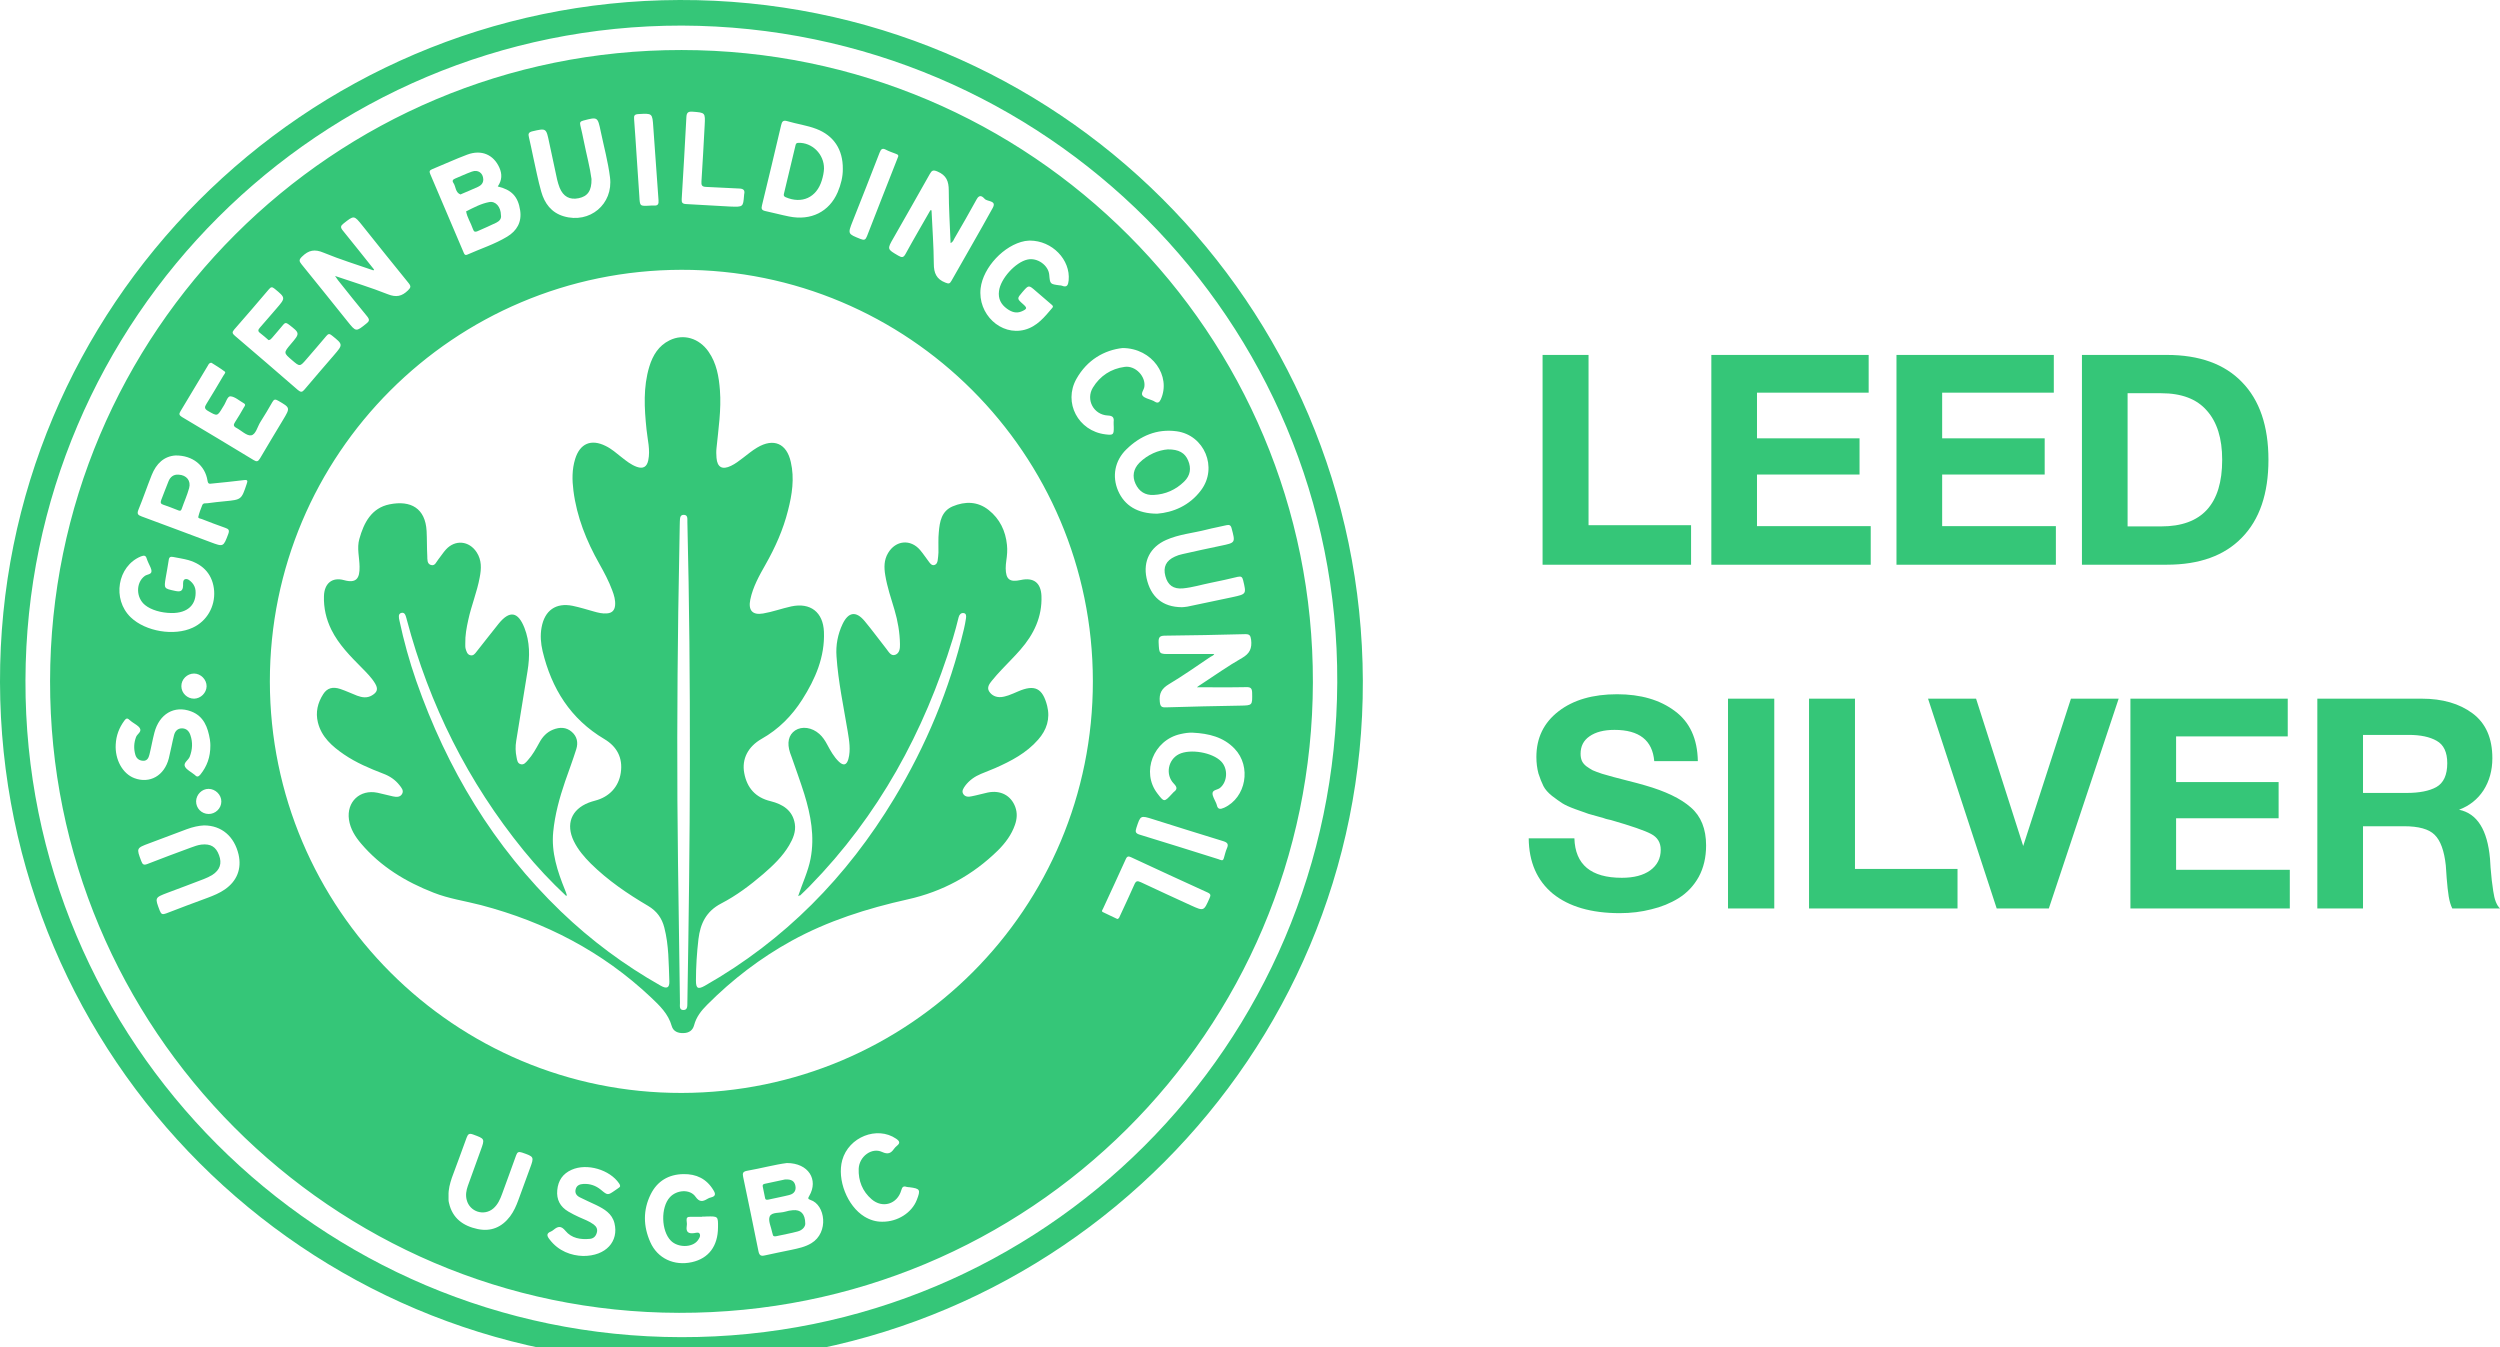 <?xml version="1.0" encoding="UTF-8"?> <svg xmlns="http://www.w3.org/2000/svg" viewBox="0 0 103 55.508" fill="none"><path d="M69.672 21.639V23.266H63.554V14.623H65.448V21.639H69.672ZM76.989 14.623V16.177H72.388V18.058H76.613V19.551H72.388V21.676H77.074V23.266H70.507V14.623H76.989ZM84.617 14.623V16.177H80.017V18.058H84.241V19.551H80.017V21.676H84.702V23.266H78.135V14.623H84.617ZM85.776 23.266V14.623H89.272C90.615 14.623 91.647 14.995 92.367 15.74C93.095 16.484 93.46 17.553 93.46 18.944C93.46 20.336 93.095 21.405 92.367 22.149C91.647 22.894 90.615 23.266 89.272 23.266H85.776ZM87.657 21.688H89.041C90.716 21.688 91.554 20.773 91.554 18.944C91.554 18.062 91.343 17.387 90.922 16.917C90.51 16.44 89.883 16.201 89.041 16.201H87.657V21.688ZM69.951 31.358H68.155C68.082 30.5 67.536 30.071 66.516 30.071C66.079 30.071 65.735 30.161 65.484 30.339C65.241 30.508 65.12 30.747 65.12 31.055C65.12 31.16 65.136 31.253 65.168 31.334C65.201 31.415 65.262 31.492 65.351 31.565C65.44 31.629 65.529 31.686 65.618 31.735C65.707 31.775 65.836 31.823 66.006 31.88C66.184 31.929 66.342 31.973 66.479 32.014C66.625 32.054 66.828 32.107 67.087 32.172C67.345 32.236 67.572 32.297 67.766 32.354C68.616 32.596 69.247 32.9 69.66 33.264C70.081 33.628 70.291 34.15 70.291 34.83C70.291 35.323 70.19 35.756 69.987 36.129C69.785 36.493 69.51 36.784 69.162 37.003C68.822 37.213 68.446 37.367 68.033 37.464C67.629 37.569 67.196 37.622 66.734 37.622C65.561 37.622 64.643 37.355 63.979 36.821C63.324 36.278 62.992 35.518 62.983 34.539H64.865C64.897 35.623 65.549 36.165 66.819 36.165C67.313 36.165 67.702 36.064 67.985 35.862C68.276 35.651 68.422 35.368 68.422 35.012C68.422 34.713 68.288 34.494 68.021 34.357C67.762 34.219 67.212 34.029 66.37 33.786C66.322 33.778 66.285 33.77 66.261 33.762C66.237 33.754 66.204 33.746 66.164 33.738C66.123 33.721 66.087 33.709 66.055 33.701C65.763 33.62 65.561 33.563 65.448 33.531C65.334 33.491 65.152 33.426 64.902 33.337C64.659 33.248 64.481 33.167 64.367 33.094C64.254 33.021 64.112 32.92 63.943 32.791C63.781 32.661 63.663 32.528 63.591 32.39C63.518 32.244 63.449 32.07 63.384 31.868C63.328 31.658 63.299 31.431 63.299 31.188C63.299 30.403 63.603 29.776 64.21 29.307C64.817 28.837 65.622 28.603 66.625 28.603C67.596 28.603 68.389 28.833 69.004 29.295C69.619 29.748 69.935 30.436 69.951 31.358ZM73.1 28.785V37.428H71.194V28.785H73.1ZM80.65 35.801V37.428H74.532V28.785H76.425V35.801H80.65ZM79.435 28.785H81.414L83.356 34.854L85.323 28.785H87.289L84.412 37.428H82.264L79.435 28.785ZM94.255 28.785V30.339H89.655V32.22H93.879V33.713H89.655V35.837H94.34V37.428H87.773V28.785H94.255ZM95.474 28.785H99.771C100.629 28.785 101.329 28.987 101.872 29.392C102.414 29.797 102.685 30.412 102.685 31.237C102.685 31.739 102.563 32.18 102.321 32.56C102.078 32.932 101.742 33.199 101.313 33.361C102.058 33.515 102.482 34.187 102.588 35.376C102.588 35.417 102.596 35.542 102.612 35.752C102.628 35.963 102.644 36.133 102.66 36.262C102.677 36.384 102.697 36.533 102.721 36.711C102.746 36.889 102.782 37.039 102.83 37.161C102.879 37.282 102.936 37.371 103 37.428H101.034C100.969 37.298 100.921 37.136 100.888 36.942C100.856 36.74 100.827 36.485 100.803 36.177C100.779 35.862 100.767 35.688 100.767 35.655C100.702 35.049 100.548 34.628 100.306 34.393C100.071 34.158 99.65 34.041 99.043 34.041H97.356V37.428H95.474V28.785ZM97.356 30.278V32.669H99.152C99.679 32.669 100.087 32.588 100.378 32.427C100.678 32.256 100.827 31.929 100.827 31.443C100.827 30.99 100.682 30.683 100.39 30.521C100.107 30.359 99.723 30.278 99.237 30.278H97.356Z" fill="#35C678"></path><path d="M28.089 56.149C12.546 56.126 0.038 43.589 0 28.108C-0.038 12.645 12.518 0.042 27.999 0C43.519 -0.042 56.102 12.499 56.149 28.051C56.196 43.514 43.622 56.107 28.089 56.149ZM28.094 1.054C13.191 1.04 1.087 13.115 1.049 28.037C1.007 42.926 13.115 55.072 28.07 55.091C42.963 55.114 55.03 43.067 55.095 28.117C55.157 13.219 43.072 1.106 28.094 1.054Z" fill="#35C678"></path><path d="M2.063 28.056C2.081 13.675 13.72 2.047 28.081 2.061C42.481 2.07 54.124 13.736 54.091 28.112C54.058 42.517 42.396 54.122 27.973 54.089C13.658 54.061 2.039 42.385 2.063 28.056ZM28.077 11.116C18.697 11.13 11.113 18.718 11.118 28.079C11.128 37.45 18.73 45.047 28.086 45.029C37.471 45.01 45.04 37.427 45.026 28.056C45.017 18.69 37.419 11.102 28.077 11.116ZM20.508 7.682C20.687 7.423 20.691 7.169 20.574 6.906C20.334 6.37 19.835 6.153 19.252 6.37C18.763 6.553 18.287 6.774 17.803 6.972C17.704 7.014 17.676 7.057 17.723 7.165C18.184 8.242 18.64 9.319 19.101 10.401C19.129 10.467 19.153 10.533 19.252 10.491C19.802 10.246 20.381 10.062 20.893 9.752C21.293 9.512 21.505 9.15 21.43 8.665C21.345 8.096 21.077 7.819 20.508 7.682ZM38.332 8.661C38.346 8.661 38.36 8.665 38.379 8.665C38.412 9.399 38.468 10.133 38.473 10.867C38.473 11.248 38.581 11.502 38.948 11.643C39.08 11.695 39.127 11.7 39.198 11.573C39.762 10.571 40.345 9.578 40.9 8.567C41.075 8.251 40.684 8.317 40.571 8.195C40.496 8.115 40.364 7.979 40.242 8.204C39.945 8.75 39.635 9.282 39.325 9.818C39.287 9.884 39.273 9.964 39.164 10.015C39.136 9.282 39.089 8.562 39.089 7.847C39.089 7.466 38.991 7.221 38.623 7.066C38.445 6.991 38.393 7.019 38.308 7.169C37.814 8.049 37.311 8.929 36.812 9.804C36.544 10.269 36.549 10.265 37.01 10.533C37.156 10.618 37.222 10.622 37.311 10.458C37.64 9.855 37.989 9.263 38.332 8.661ZM49.312 28.315C49.363 28.277 49.424 28.23 49.49 28.192C50.045 27.83 50.591 27.44 51.17 27.11C51.494 26.927 51.588 26.706 51.546 26.358C51.522 26.179 51.48 26.123 51.297 26.127C50.201 26.155 49.104 26.179 48.008 26.189C47.797 26.189 47.726 26.24 47.735 26.461C47.759 26.95 47.745 26.95 48.234 26.946C48.832 26.941 49.434 26.946 50.026 26.946C50.003 27.007 49.923 27.03 49.862 27.068C49.297 27.449 48.737 27.844 48.154 28.192C47.858 28.371 47.75 28.569 47.783 28.907C47.801 29.105 47.853 29.152 48.041 29.143C49.058 29.11 50.078 29.091 51.094 29.072C51.607 29.063 51.598 29.063 51.588 28.541C51.584 28.357 51.527 28.305 51.344 28.31C50.666 28.324 49.994 28.315 49.312 28.315ZM15.413 11.107C15.404 11.116 15.394 11.13 15.385 11.14C14.698 10.9 14.002 10.688 13.334 10.411C12.967 10.255 12.718 10.302 12.445 10.571C12.313 10.698 12.318 10.759 12.421 10.886C13.061 11.671 13.691 12.462 14.322 13.247C14.67 13.68 14.665 13.675 15.093 13.332C15.22 13.233 15.234 13.172 15.131 13.04C14.722 12.546 14.322 12.043 13.922 11.54C13.889 11.497 13.861 11.45 13.804 11.37C14.562 11.629 15.281 11.845 15.978 12.123C16.321 12.259 16.556 12.212 16.81 11.963C16.923 11.85 16.942 11.798 16.838 11.667C16.194 10.876 15.559 10.081 14.924 9.286C14.585 8.863 14.585 8.868 14.157 9.206C14.03 9.305 14.016 9.366 14.124 9.498C14.557 10.03 14.985 10.571 15.413 11.107ZM7.237 18.765C6.762 18.793 6.438 19.099 6.249 19.574C6.061 20.045 5.897 20.529 5.704 21C5.638 21.164 5.675 21.221 5.835 21.277C6.781 21.625 7.726 21.983 8.672 22.336C9.208 22.538 9.204 22.533 9.406 21.997C9.462 21.842 9.42 21.795 9.284 21.748C8.959 21.635 8.639 21.512 8.315 21.385C8.263 21.367 8.155 21.357 8.169 21.296C8.206 21.131 8.272 20.967 8.333 20.812C8.376 20.708 8.479 20.746 8.559 20.732C8.79 20.699 9.025 20.675 9.26 20.652C9.947 20.586 9.947 20.586 10.163 19.941C10.21 19.81 10.21 19.758 10.046 19.781C9.613 19.838 9.175 19.875 8.738 19.922C8.639 19.932 8.573 19.955 8.55 19.805C8.451 19.174 7.938 18.761 7.237 18.765ZM32.419 47.917C31.939 47.978 31.365 48.133 30.777 48.237C30.598 48.27 30.589 48.345 30.617 48.486C30.829 49.507 31.045 50.523 31.247 51.544C31.28 51.713 31.342 51.765 31.511 51.723C31.878 51.638 32.245 51.572 32.612 51.492C32.894 51.431 33.176 51.375 33.43 51.219C34.155 50.782 34.009 49.634 33.388 49.436C33.275 49.399 33.289 49.361 33.341 49.272C33.731 48.608 33.312 47.917 32.419 47.917ZM34.724 6.962C34.733 6.158 34.347 5.584 33.633 5.311C33.242 5.161 32.828 5.109 32.433 4.991C32.263 4.94 32.217 5.01 32.183 5.156C31.925 6.257 31.661 7.362 31.393 8.463C31.36 8.599 31.379 8.661 31.525 8.694C31.854 8.764 32.179 8.854 32.508 8.919C33.411 9.103 34.164 8.726 34.512 7.922C34.648 7.602 34.728 7.273 34.724 6.962ZM47.679 21.164C48.319 21.113 49.006 20.84 49.485 20.195C50.182 19.264 49.622 17.923 48.474 17.768C47.665 17.66 46.978 17.956 46.409 18.511C45.924 18.982 45.812 19.626 46.065 20.219C46.329 20.826 46.86 21.164 47.679 21.164ZM42.425 9.912C42.396 9.917 42.312 9.917 42.227 9.931C41.371 10.091 40.505 11.013 40.402 11.874C40.275 12.941 41.234 13.845 42.218 13.586C42.73 13.449 43.036 13.059 43.356 12.683C43.417 12.607 43.347 12.575 43.304 12.532C43.093 12.349 42.876 12.165 42.664 11.982C42.382 11.737 42.382 11.737 42.128 12.029C41.893 12.302 41.893 12.302 42.152 12.532C42.326 12.687 42.321 12.725 42.105 12.824C41.874 12.927 41.677 12.857 41.488 12.72C41.239 12.542 41.117 12.302 41.159 11.991C41.22 11.483 41.836 10.801 42.335 10.693C42.735 10.603 43.196 10.928 43.229 11.323C43.262 11.704 43.262 11.704 43.652 11.756C43.685 11.761 43.718 11.756 43.746 11.77C43.972 11.864 44.01 11.728 44.029 11.549C44.109 10.707 43.356 9.912 42.425 9.912ZM7.063 25.257C6.64 25.252 6.226 25.13 5.981 24.932C5.596 24.627 5.591 24.001 5.967 23.728C6.061 23.662 6.235 23.667 6.24 23.545C6.249 23.432 6.165 23.314 6.118 23.197C6.094 23.14 6.066 23.084 6.047 23.022C6.009 22.881 5.939 22.872 5.807 22.924C4.838 23.319 4.608 24.688 5.389 25.436C6 26.019 7.176 26.217 7.943 25.859C8.522 25.591 8.865 24.994 8.823 24.349C8.776 23.709 8.409 23.262 7.755 23.074C7.552 23.018 7.341 22.99 7.134 22.947C7.021 22.924 6.964 22.952 6.95 23.084C6.917 23.324 6.866 23.563 6.828 23.799C6.753 24.255 6.757 24.246 7.209 24.344C7.421 24.391 7.538 24.368 7.543 24.119C7.543 24.029 7.529 23.883 7.637 23.86C7.741 23.836 7.839 23.93 7.915 24.01C7.995 24.1 8.042 24.203 8.056 24.326C8.103 24.914 7.731 25.266 7.063 25.257ZM11.066 14.014C10.958 13.92 10.841 13.816 10.718 13.722C10.615 13.647 10.629 13.586 10.709 13.497C10.939 13.238 11.161 12.974 11.386 12.716C11.772 12.269 11.772 12.273 11.316 11.897C11.212 11.812 11.161 11.817 11.076 11.921C10.605 12.476 10.13 13.031 9.65 13.576C9.552 13.689 9.571 13.741 9.674 13.831C10.544 14.574 11.41 15.317 12.275 16.07C12.398 16.173 12.454 16.159 12.548 16.046C12.948 15.571 13.353 15.105 13.757 14.635C14.138 14.193 14.138 14.193 13.673 13.821C13.574 13.741 13.527 13.746 13.447 13.84C13.183 14.16 12.906 14.47 12.638 14.785C12.355 15.115 12.355 15.115 12.036 14.842C11.678 14.536 11.678 14.536 11.984 14.174C12.365 13.727 12.365 13.727 11.885 13.36C11.796 13.294 11.744 13.29 11.673 13.374C11.523 13.558 11.368 13.732 11.217 13.911C11.175 13.953 11.146 14.005 11.066 14.014ZM8.71 14.945C8.606 14.95 8.592 15.021 8.559 15.072C8.183 15.693 7.811 16.319 7.435 16.945C7.364 17.058 7.383 17.109 7.496 17.18C8.484 17.768 9.472 18.361 10.455 18.958C10.577 19.033 10.634 19.015 10.709 18.892C11.019 18.361 11.344 17.829 11.659 17.302C11.965 16.794 11.96 16.799 11.457 16.507C11.344 16.441 11.288 16.446 11.222 16.564C11.066 16.841 10.897 17.119 10.728 17.387C10.605 17.58 10.54 17.909 10.342 17.937C10.159 17.961 9.942 17.735 9.735 17.627C9.613 17.561 9.613 17.5 9.683 17.392C9.815 17.194 9.928 16.992 10.046 16.789C10.079 16.733 10.144 16.672 10.046 16.615C9.862 16.512 9.683 16.343 9.495 16.328C9.368 16.319 9.307 16.587 9.213 16.724C9.199 16.742 9.189 16.761 9.175 16.785C8.95 17.161 8.954 17.152 8.569 16.931C8.423 16.846 8.418 16.775 8.503 16.644C8.743 16.258 8.973 15.867 9.204 15.477C9.232 15.425 9.312 15.35 9.265 15.312C9.077 15.171 8.884 15.054 8.71 14.945ZM8.404 34.007C8.192 34.016 7.933 34.073 7.684 34.167C7.171 34.36 6.659 34.552 6.146 34.745C5.614 34.943 5.619 34.943 5.821 35.479C5.873 35.62 5.925 35.653 6.071 35.597C6.668 35.362 7.27 35.14 7.868 34.919C8.009 34.868 8.145 34.816 8.296 34.797C8.681 34.755 8.898 34.886 9.025 35.235C9.152 35.573 9.062 35.841 8.752 36.044C8.639 36.114 8.517 36.171 8.395 36.218C7.901 36.41 7.402 36.594 6.903 36.782C6.372 36.985 6.376 36.98 6.583 37.521C6.64 37.667 6.696 37.69 6.842 37.634C7.411 37.412 7.981 37.201 8.554 36.989C8.804 36.895 9.048 36.796 9.269 36.641C9.768 36.293 9.961 35.79 9.829 35.206C9.655 34.463 9.133 34.007 8.404 34.007ZM24.37 7.376C24.379 7.861 24.21 8.091 23.838 8.167C23.471 8.242 23.208 8.101 23.057 7.734C23.015 7.626 22.982 7.513 22.954 7.4C22.841 6.887 22.733 6.374 22.625 5.862C22.502 5.274 22.507 5.278 21.933 5.41C21.778 5.448 21.754 5.514 21.792 5.655C21.858 5.918 21.905 6.191 21.966 6.459C22.074 6.939 22.164 7.423 22.3 7.899C22.436 8.378 22.714 8.759 23.222 8.91C24.295 9.23 25.273 8.411 25.132 7.306C25.052 6.666 24.883 6.05 24.751 5.419C24.624 4.808 24.624 4.813 24.031 4.968C23.909 5.001 23.881 5.043 23.909 5.161C23.965 5.382 24.008 5.603 24.055 5.824C24.163 6.365 24.309 6.901 24.37 7.376ZM48.695 25.017C48.733 25.012 48.827 25.012 48.916 24.994C49.537 24.867 50.158 24.735 50.774 24.603C51.358 24.476 51.353 24.476 51.217 23.907C51.184 23.77 51.137 23.733 50.991 23.766C50.629 23.855 50.262 23.935 49.89 24.01C49.509 24.086 49.133 24.203 48.742 24.241C48.342 24.279 48.112 24.109 48.013 23.733C47.914 23.361 48.041 23.098 48.403 22.933C48.502 22.886 48.606 22.853 48.714 22.83C49.241 22.712 49.768 22.594 50.295 22.486C50.906 22.359 50.901 22.364 50.742 21.766C50.709 21.635 50.647 21.611 50.525 21.639C50.252 21.705 49.975 21.752 49.702 21.823C49.151 21.964 48.573 22.011 48.046 22.246C47.387 22.538 47.091 23.117 47.237 23.813C47.406 24.589 47.891 25.012 48.695 25.017ZM8.667 30.704C8.663 30.662 8.667 30.568 8.649 30.474C8.564 29.966 8.399 29.505 7.868 29.307C7.181 29.053 6.565 29.411 6.362 30.182C6.282 30.483 6.231 30.794 6.155 31.095C6.122 31.227 6.061 31.354 5.892 31.344C5.727 31.335 5.614 31.245 5.572 31.081C5.506 30.841 5.516 30.606 5.605 30.366C5.652 30.239 5.845 30.154 5.765 30.008C5.699 29.895 5.553 29.829 5.44 29.745C5.403 29.717 5.365 29.688 5.327 29.655C5.243 29.571 5.191 29.599 5.125 29.688C4.909 29.98 4.786 30.304 4.768 30.667C4.73 31.293 5.05 31.876 5.534 32.059C6.169 32.299 6.772 31.961 6.955 31.245C7.035 30.925 7.091 30.601 7.171 30.286C7.214 30.126 7.317 30.004 7.505 30.008C7.689 30.013 7.792 30.131 7.844 30.286C7.948 30.587 7.929 30.883 7.816 31.179C7.759 31.325 7.538 31.429 7.623 31.589C7.694 31.72 7.868 31.8 7.995 31.904C8.009 31.913 8.023 31.923 8.032 31.932C8.117 32.026 8.178 32.003 8.258 31.909C8.522 31.579 8.672 31.198 8.667 30.704ZM28.928 50.123C28.928 50.128 28.928 50.128 28.928 50.133C28.764 50.133 28.599 50.137 28.434 50.133C28.321 50.128 28.279 50.175 28.288 50.283C28.298 50.363 28.307 50.443 28.293 50.518C28.256 50.763 28.364 50.834 28.594 50.805C28.67 50.796 28.792 50.749 28.829 50.838C28.872 50.932 28.801 51.036 28.74 51.116C28.51 51.408 27.926 51.408 27.639 51.116C27.239 50.711 27.216 49.747 27.597 49.328C27.879 49.018 28.43 48.98 28.655 49.305C28.82 49.54 28.956 49.507 29.145 49.394C29.192 49.366 29.243 49.342 29.295 49.333C29.488 49.286 29.488 49.187 29.394 49.037C29.112 48.566 28.688 48.364 28.157 48.373C27.55 48.383 27.084 48.656 26.811 49.201C26.487 49.85 26.501 50.523 26.793 51.177C27.089 51.85 27.78 52.165 28.51 52C29.196 51.845 29.577 51.342 29.582 50.57C29.587 50.109 29.587 50.109 29.116 50.119C29.051 50.128 28.989 50.123 28.928 50.123ZM24.022 51.746C24.972 51.751 25.499 51.139 25.316 50.396C25.217 49.996 24.897 49.813 24.563 49.648C24.337 49.54 24.106 49.441 23.885 49.328C23.758 49.263 23.678 49.159 23.716 49.004C23.754 48.839 23.881 48.787 24.036 48.778C24.304 48.764 24.544 48.844 24.756 49.018C25.038 49.253 25.038 49.253 25.344 49.041C25.391 49.008 25.433 48.975 25.48 48.947C25.569 48.895 25.565 48.844 25.508 48.759C25.123 48.19 24.182 47.912 23.551 48.195C23.189 48.354 22.996 48.637 22.959 49.032C22.921 49.427 23.081 49.719 23.415 49.916C23.556 50.001 23.702 50.072 23.852 50.142C24.059 50.236 24.276 50.311 24.459 50.448C24.577 50.537 24.633 50.645 24.586 50.796C24.544 50.937 24.455 51.026 24.304 51.041C23.918 51.078 23.547 51.017 23.297 50.711C23.119 50.495 22.992 50.518 22.813 50.664C22.775 50.692 22.738 50.725 22.695 50.74C22.498 50.815 22.535 50.928 22.639 51.059C23.01 51.553 23.542 51.732 24.022 51.746ZM18.48 49.258C18.48 49.319 18.48 49.385 18.48 49.446C18.48 49.483 18.49 49.526 18.499 49.563C18.64 50.194 19.082 50.509 19.675 50.636C20.23 50.754 20.677 50.561 21.016 50.114C21.166 49.912 21.27 49.681 21.355 49.446C21.514 49.013 21.674 48.58 21.83 48.147C22.013 47.654 22.008 47.658 21.505 47.484C21.364 47.437 21.312 47.47 21.265 47.597C21.077 48.129 20.879 48.656 20.687 49.187C20.607 49.408 20.512 49.625 20.329 49.785C19.943 50.119 19.351 49.926 19.228 49.436C19.176 49.239 19.209 49.046 19.275 48.858C19.449 48.373 19.628 47.889 19.802 47.399C19.981 46.91 19.976 46.92 19.492 46.741C19.327 46.68 19.28 46.727 19.224 46.873C19.026 47.428 18.819 47.974 18.617 48.524C18.537 48.764 18.471 49.004 18.48 49.258ZM49.151 30.187C48.978 30.177 48.803 30.206 48.639 30.243C47.519 30.488 47.006 31.81 47.684 32.69C47.961 33.052 47.966 33.052 48.276 32.718C48.305 32.69 48.328 32.657 48.356 32.633C48.512 32.52 48.502 32.431 48.361 32.285C48.004 31.918 48.121 31.297 48.573 31.071C49.039 30.841 49.956 31.001 50.313 31.372C50.605 31.674 50.572 32.215 50.262 32.464C50.163 32.544 49.965 32.539 49.956 32.68C49.951 32.807 50.045 32.944 50.097 33.071C50.106 33.099 50.125 33.127 50.13 33.16C50.172 33.358 50.28 33.348 50.436 33.278C51.339 32.864 51.569 31.579 50.864 30.845C50.407 30.366 49.801 30.22 49.151 30.187ZM46.249 14.339C45.501 14.423 44.791 14.823 44.349 15.609C43.798 16.587 44.424 17.759 45.539 17.895C45.868 17.937 45.892 17.914 45.887 17.594C45.887 17.523 45.877 17.453 45.882 17.382C45.906 17.199 45.844 17.128 45.642 17.119C45.059 17.091 44.725 16.47 45.026 15.971C45.322 15.486 45.774 15.19 46.338 15.115C46.785 15.054 47.213 15.515 47.147 15.938C47.129 16.065 46.992 16.201 47.077 16.305C47.157 16.404 47.322 16.432 47.453 16.488C47.496 16.507 47.543 16.521 47.58 16.55C47.703 16.625 47.764 16.582 47.825 16.455C48.258 15.496 47.477 14.343 46.249 14.339ZM36.356 50.335C36.982 50.34 37.57 49.963 37.772 49.436C37.937 49.013 37.909 48.971 37.471 48.914C37.433 48.91 37.391 48.91 37.353 48.9C37.217 48.853 37.17 48.905 37.132 49.041C36.968 49.61 36.361 49.799 35.909 49.408C35.533 49.084 35.359 48.646 35.378 48.152C35.401 47.644 35.919 47.263 36.342 47.461C36.587 47.574 36.709 47.513 36.836 47.329C36.869 47.287 36.907 47.244 36.949 47.211C37.099 47.094 37.066 47.014 36.921 46.915C36.135 46.379 34.964 46.845 34.7 47.799C34.479 48.599 34.907 49.69 35.613 50.123C35.848 50.265 36.093 50.34 36.356 50.335ZM30.09 8.51C30.617 8.529 30.617 8.529 30.655 8.054C30.655 8.04 30.655 8.021 30.659 8.007C30.702 7.833 30.626 7.772 30.452 7.767C29.996 7.753 29.545 7.715 29.093 7.701C28.924 7.696 28.886 7.635 28.9 7.47C28.952 6.704 28.989 5.937 29.032 5.17C29.06 4.634 29.06 4.643 28.528 4.601C28.336 4.587 28.288 4.657 28.279 4.827C28.218 5.956 28.157 7.08 28.086 8.204C28.077 8.345 28.114 8.397 28.26 8.407C28.886 8.44 29.512 8.477 30.09 8.51ZM46.037 37.864C46.108 37.845 46.122 37.78 46.146 37.728C46.343 37.3 46.545 36.876 46.733 36.448C46.799 36.293 46.856 36.279 47.006 36.349C47.693 36.674 48.385 36.989 49.071 37.304C49.598 37.544 49.598 37.54 49.834 37.003C49.885 36.89 49.89 36.834 49.758 36.773C48.705 36.293 47.651 35.808 46.602 35.319C46.498 35.272 46.442 35.267 46.385 35.39C46.075 36.077 45.76 36.754 45.445 37.436C45.426 37.478 45.365 37.544 45.435 37.577C45.633 37.676 45.835 37.765 46.037 37.864ZM26.237 6.544C26.27 7.061 26.308 7.574 26.341 8.091C26.364 8.496 26.36 8.496 26.774 8.472C26.83 8.468 26.882 8.463 26.938 8.468C27.108 8.482 27.145 8.407 27.131 8.247C27.056 7.24 26.985 6.233 26.915 5.227C26.877 4.662 26.877 4.667 26.303 4.7C26.143 4.709 26.11 4.761 26.125 4.911C26.167 5.452 26.2 5.998 26.237 6.544ZM37.01 6.436C37.01 6.36 36.949 6.356 36.897 6.332C36.765 6.28 36.629 6.238 36.507 6.172C36.356 6.092 36.3 6.134 36.239 6.29C35.876 7.231 35.505 8.171 35.133 9.108C34.921 9.644 34.926 9.634 35.453 9.846C35.608 9.907 35.66 9.884 35.721 9.728C36.13 8.67 36.549 7.616 36.963 6.558C36.982 6.52 36.996 6.478 37.01 6.436ZM50.337 35.442C50.394 35.451 50.408 35.394 50.426 35.343C50.464 35.216 50.492 35.084 50.544 34.962C50.638 34.764 50.558 34.703 50.37 34.647C49.415 34.355 48.46 34.054 47.505 33.753C46.983 33.588 46.988 33.593 46.818 34.11C46.767 34.265 46.781 34.336 46.955 34.388C48.037 34.717 49.119 35.06 50.201 35.399C50.238 35.418 50.276 35.427 50.337 35.442ZM7.472 28.272C7.472 28.555 7.717 28.79 7.999 28.785C8.272 28.78 8.507 28.545 8.512 28.277C8.517 28 8.272 27.75 7.995 27.75C7.708 27.75 7.468 27.99 7.472 28.272ZM8.592 33.536C8.874 33.541 9.119 33.306 9.119 33.024C9.124 32.746 8.874 32.501 8.592 32.501C8.319 32.501 8.089 32.732 8.079 33.009C8.075 33.297 8.3 33.532 8.592 33.536Z" fill="#35C678"></path><path d="M32.883 36.923C33.062 36.382 33.297 35.898 33.396 35.376C33.57 34.463 33.405 33.583 33.137 32.713C32.977 32.205 32.794 31.706 32.62 31.203C32.601 31.142 32.577 31.085 32.554 31.024C32.413 30.606 32.488 30.276 32.761 30.093C33.043 29.909 33.452 29.966 33.758 30.239C33.894 30.361 33.993 30.511 34.078 30.672C34.214 30.925 34.355 31.184 34.567 31.386C34.755 31.56 34.882 31.523 34.953 31.274C35.056 30.892 34.986 30.511 34.925 30.131C34.755 29.105 34.534 28.084 34.464 27.04C34.431 26.579 34.515 26.132 34.713 25.713C34.953 25.21 35.268 25.163 35.621 25.586C35.931 25.958 36.218 26.353 36.519 26.734C36.613 26.852 36.703 27.04 36.882 26.979C37.065 26.913 37.084 26.711 37.079 26.536C37.07 26.057 36.99 25.586 36.853 25.125C36.712 24.655 36.552 24.184 36.472 23.695C36.421 23.38 36.416 23.074 36.59 22.783C36.901 22.26 37.512 22.199 37.907 22.66C38.044 22.82 38.156 22.999 38.288 23.168C38.34 23.234 38.401 23.309 38.505 23.276C38.589 23.248 38.617 23.173 38.632 23.093C38.646 22.985 38.66 22.877 38.664 22.768C38.669 22.486 38.65 22.204 38.679 21.922C38.716 21.494 38.787 21.061 39.248 20.863C39.765 20.647 40.278 20.652 40.734 21.014C41.191 21.376 41.43 21.875 41.487 22.449C41.511 22.665 41.492 22.886 41.459 23.107C41.445 23.206 41.435 23.309 41.435 23.413C41.44 23.874 41.6 23.996 42.052 23.897C42.583 23.78 42.884 24.006 42.908 24.551C42.941 25.417 42.593 26.137 42.037 26.772C41.798 27.049 41.529 27.308 41.28 27.576C41.134 27.731 40.993 27.886 40.861 28.051C40.763 28.174 40.654 28.319 40.748 28.479C40.857 28.658 41.045 28.738 41.252 28.719C41.35 28.71 41.449 28.681 41.548 28.649C41.68 28.602 41.811 28.545 41.939 28.489C42.63 28.188 42.955 28.347 43.143 29.081C43.275 29.613 43.124 30.074 42.771 30.474C42.291 31.024 41.661 31.354 41.002 31.645C40.809 31.73 40.612 31.8 40.414 31.885C40.156 31.993 39.934 32.149 39.765 32.374C39.695 32.478 39.605 32.591 39.69 32.718C39.77 32.84 39.911 32.835 40.033 32.807C40.255 32.765 40.475 32.699 40.697 32.652C41.223 32.544 41.656 32.774 41.83 33.249C41.92 33.499 41.901 33.739 41.816 33.983C41.675 34.392 41.421 34.731 41.12 35.032C40.071 36.062 38.834 36.735 37.394 37.055C35.729 37.427 34.106 37.939 32.61 38.763C31.331 39.468 30.169 40.357 29.134 41.397C28.894 41.637 28.687 41.896 28.597 42.239C28.541 42.451 28.386 42.559 28.16 42.563C27.934 42.573 27.737 42.493 27.675 42.272C27.534 41.769 27.177 41.43 26.819 41.091C24.82 39.205 22.463 37.987 19.815 37.29C19.166 37.121 18.493 37.027 17.863 36.778C16.715 36.33 15.685 35.705 14.88 34.759C14.635 34.472 14.433 34.153 14.377 33.767C14.273 33.038 14.828 32.511 15.553 32.661C15.769 32.704 15.976 32.769 16.193 32.812C16.329 32.84 16.489 32.854 16.569 32.704C16.644 32.563 16.536 32.45 16.456 32.346C16.282 32.125 16.056 31.974 15.793 31.876C15.228 31.659 14.673 31.424 14.17 31.081C13.685 30.747 13.248 30.37 13.097 29.763C12.994 29.345 13.088 28.954 13.318 28.597C13.478 28.347 13.704 28.282 14.019 28.385C14.254 28.465 14.485 28.573 14.715 28.663C14.918 28.738 15.125 28.771 15.327 28.649C15.548 28.517 15.586 28.381 15.454 28.159C15.308 27.915 15.106 27.717 14.908 27.515C14.433 27.035 13.958 26.56 13.652 25.944C13.436 25.506 13.332 25.045 13.347 24.561C13.361 24.039 13.681 23.766 14.174 23.902C14.683 24.043 14.824 23.827 14.814 23.347C14.81 22.966 14.697 22.585 14.805 22.204C14.993 21.531 15.308 20.929 16.047 20.779C16.931 20.6 17.524 20.948 17.576 21.875C17.594 22.218 17.585 22.566 17.604 22.91C17.609 23.046 17.59 23.225 17.75 23.276C17.924 23.333 17.975 23.149 18.06 23.046C18.168 22.914 18.258 22.764 18.375 22.637C18.756 22.223 19.326 22.279 19.636 22.75C19.852 23.079 19.834 23.432 19.763 23.794C19.655 24.387 19.42 24.946 19.293 25.539C19.222 25.859 19.161 26.184 19.17 26.518C19.17 26.588 19.166 26.663 19.184 26.729C19.217 26.838 19.25 26.969 19.382 26.997C19.5 27.026 19.57 26.932 19.631 26.852C19.942 26.466 20.238 26.071 20.549 25.69C21 25.139 21.344 25.2 21.607 25.868C21.833 26.447 21.833 27.045 21.734 27.651C21.579 28.611 21.424 29.571 21.268 30.526C21.231 30.751 21.235 30.977 21.283 31.203C21.306 31.321 21.32 31.452 21.452 31.485C21.584 31.523 21.668 31.41 21.744 31.325C21.941 31.109 22.078 30.855 22.219 30.601C22.35 30.356 22.529 30.163 22.788 30.06C23.061 29.952 23.329 29.952 23.559 30.154C23.776 30.342 23.827 30.596 23.743 30.864C23.602 31.311 23.437 31.753 23.282 32.196C23.051 32.873 22.863 33.555 22.793 34.27C22.708 35.117 22.967 35.898 23.277 36.664C23.305 36.73 23.329 36.796 23.348 36.862C23.352 36.876 23.343 36.89 23.334 36.919C22.703 36.33 22.12 35.71 21.579 35.046C19.279 32.219 17.689 29.039 16.757 25.52C16.757 25.511 16.752 25.506 16.752 25.497C16.715 25.379 16.691 25.21 16.531 25.252C16.395 25.29 16.432 25.45 16.456 25.563C16.635 26.405 16.865 27.237 17.148 28.051C18.413 31.674 20.337 34.882 23.112 37.554C24.35 38.744 25.718 39.76 27.214 40.607C27.468 40.752 27.586 40.705 27.577 40.433C27.548 39.689 27.558 38.941 27.37 38.217C27.271 37.826 27.059 37.535 26.702 37.323C25.855 36.825 25.046 36.274 24.345 35.583C24.067 35.305 23.813 35.009 23.639 34.651C23.305 33.955 23.536 33.353 24.251 33.071C24.34 33.038 24.43 33.009 24.519 32.986C25.102 32.835 25.493 32.417 25.577 31.833C25.667 31.217 25.413 30.756 24.9 30.45C23.503 29.622 22.727 28.371 22.355 26.828C22.28 26.508 22.252 26.179 22.313 25.85C22.44 25.149 22.901 24.819 23.597 24.961C23.889 25.022 24.171 25.111 24.458 25.191C24.641 25.243 24.82 25.29 25.013 25.271C25.215 25.257 25.323 25.144 25.342 24.942C25.361 24.725 25.3 24.523 25.225 24.325C25.083 23.94 24.891 23.582 24.693 23.229C24.161 22.289 23.762 21.296 23.625 20.214C23.569 19.777 23.564 19.339 23.696 18.911C23.893 18.271 24.354 18.074 24.956 18.375C25.196 18.492 25.399 18.671 25.606 18.836C25.803 18.991 26.001 19.151 26.241 19.236C26.495 19.325 26.65 19.236 26.707 18.972C26.8 18.539 26.678 18.116 26.636 17.688C26.546 16.818 26.495 15.952 26.753 15.101C26.895 14.64 27.134 14.24 27.591 14.019C28.16 13.741 28.804 13.929 29.195 14.494C29.524 14.969 29.618 15.515 29.661 16.074C29.722 16.879 29.599 17.669 29.52 18.464C29.505 18.596 29.51 18.732 29.52 18.864C29.552 19.254 29.759 19.367 30.117 19.193C30.296 19.109 30.451 18.986 30.606 18.869C30.799 18.723 30.987 18.563 31.194 18.441C31.872 18.036 32.413 18.267 32.582 19.038C32.737 19.715 32.634 20.379 32.464 21.037C32.267 21.823 31.938 22.557 31.538 23.262C31.279 23.719 31.02 24.18 30.912 24.702C30.822 25.144 30.997 25.351 31.439 25.276C31.829 25.21 32.21 25.069 32.601 24.984C33.391 24.815 33.913 25.224 33.946 26.028C33.988 27.068 33.593 27.971 33.052 28.823C32.624 29.495 32.079 30.046 31.378 30.441C30.818 30.761 30.554 31.269 30.663 31.852C30.776 32.459 31.124 32.859 31.749 33.009C32.243 33.132 32.657 33.381 32.747 33.941C32.798 34.265 32.671 34.557 32.511 34.83C32.234 35.296 31.848 35.662 31.444 36.011C30.907 36.472 30.338 36.9 29.712 37.224C29.096 37.544 28.852 38.052 28.776 38.692C28.71 39.261 28.673 39.83 28.673 40.404C28.673 40.724 28.757 40.771 29.035 40.616C32.328 38.744 34.892 36.128 36.839 32.901C38.156 30.718 39.125 28.395 39.714 25.916C39.746 25.77 39.779 25.624 39.798 25.478C39.812 25.384 39.817 25.271 39.695 25.257C39.596 25.248 39.525 25.318 39.497 25.426C39.422 25.723 39.347 26.019 39.257 26.311C38.076 30.159 36.195 33.607 33.363 36.505C33.231 36.641 33.095 36.768 32.958 36.9C32.954 36.881 32.93 36.89 32.883 36.923ZM28.423 31.405C28.428 28.103 28.4 24.805 28.32 21.508C28.315 21.39 28.353 21.216 28.174 21.211C28 21.207 28.019 21.376 28.009 21.498C28.005 21.555 28.005 21.606 28.005 21.663C27.986 22.848 27.962 24.029 27.944 25.215C27.897 28.663 27.887 32.111 27.934 35.559C27.962 37.478 27.986 39.398 28.014 41.322C28.014 41.439 27.977 41.613 28.155 41.613C28.339 41.613 28.315 41.439 28.32 41.308C28.32 41.298 28.32 41.293 28.32 41.284C28.376 37.987 28.419 34.694 28.423 31.405Z" fill="#35C678"></path><path d="M20.639 8.863C20.667 9.013 20.573 9.112 20.45 9.173C20.192 9.3 19.924 9.413 19.66 9.531C19.58 9.564 19.524 9.55 19.495 9.46C19.491 9.446 19.481 9.432 19.477 9.418C19.397 9.178 19.246 8.962 19.204 8.708C19.51 8.557 19.815 8.388 20.154 8.326C20.422 8.275 20.634 8.524 20.639 8.863Z" fill="#35C678"></path><path d="M19.911 7.386C19.915 7.541 19.826 7.635 19.699 7.696C19.473 7.8 19.243 7.894 19.012 7.993C18.998 7.997 18.979 8.016 18.97 8.011C18.754 7.927 18.786 7.687 18.678 7.532C18.622 7.452 18.655 7.395 18.749 7.358C18.979 7.263 19.205 7.155 19.44 7.071C19.694 6.976 19.901 7.127 19.911 7.386Z" fill="#35C678"></path><path d="M7.364 19.556C7.684 19.574 7.876 19.805 7.792 20.111C7.712 20.402 7.585 20.68 7.486 20.967C7.448 21.07 7.397 21.047 7.326 21.019C7.129 20.943 6.936 20.863 6.733 20.797C6.625 20.764 6.602 20.713 6.639 20.609C6.743 20.351 6.837 20.082 6.945 19.824C7.016 19.65 7.152 19.537 7.364 19.556Z" fill="#35C678"></path><path d="M33.177 50.41C33.182 50.537 33.064 50.683 32.867 50.735C32.575 50.815 32.274 50.866 31.978 50.932C31.898 50.951 31.841 50.932 31.832 50.838C31.832 50.824 31.822 50.81 31.818 50.791C31.775 50.561 31.634 50.288 31.714 50.114C31.799 49.93 32.128 49.987 32.349 49.921C32.453 49.888 32.561 49.869 32.669 49.86C32.984 49.832 33.173 50.001 33.177 50.41Z" fill="#35C678"></path><path d="M32.338 48.595C32.611 48.576 32.734 48.665 32.771 48.858C32.809 49.056 32.71 49.183 32.531 49.23C32.244 49.305 31.953 49.357 31.661 49.423C31.595 49.437 31.534 49.442 31.52 49.352C31.492 49.197 31.454 49.046 31.426 48.891C31.412 48.83 31.431 48.788 31.501 48.774C31.802 48.712 32.108 48.647 32.338 48.595Z" fill="#35C678"></path><path d="M33.949 6.949C33.944 7.09 33.911 7.268 33.855 7.443C33.638 8.139 33.041 8.412 32.368 8.125C32.298 8.092 32.279 8.059 32.298 7.983C32.458 7.315 32.617 6.648 32.777 5.98C32.792 5.918 32.815 5.89 32.886 5.885C33.455 5.862 33.958 6.351 33.949 6.949Z" fill="#35C678"></path><path d="M48.114 18.515C48.57 18.511 48.82 18.661 48.951 18.972C49.088 19.292 49.041 19.593 48.791 19.837C48.443 20.181 48.015 20.369 47.531 20.392C47.187 20.411 46.929 20.251 46.783 19.931C46.642 19.626 46.693 19.32 46.943 19.066C47.295 18.718 47.733 18.544 48.114 18.515Z" fill="#35C678"></path></svg> 